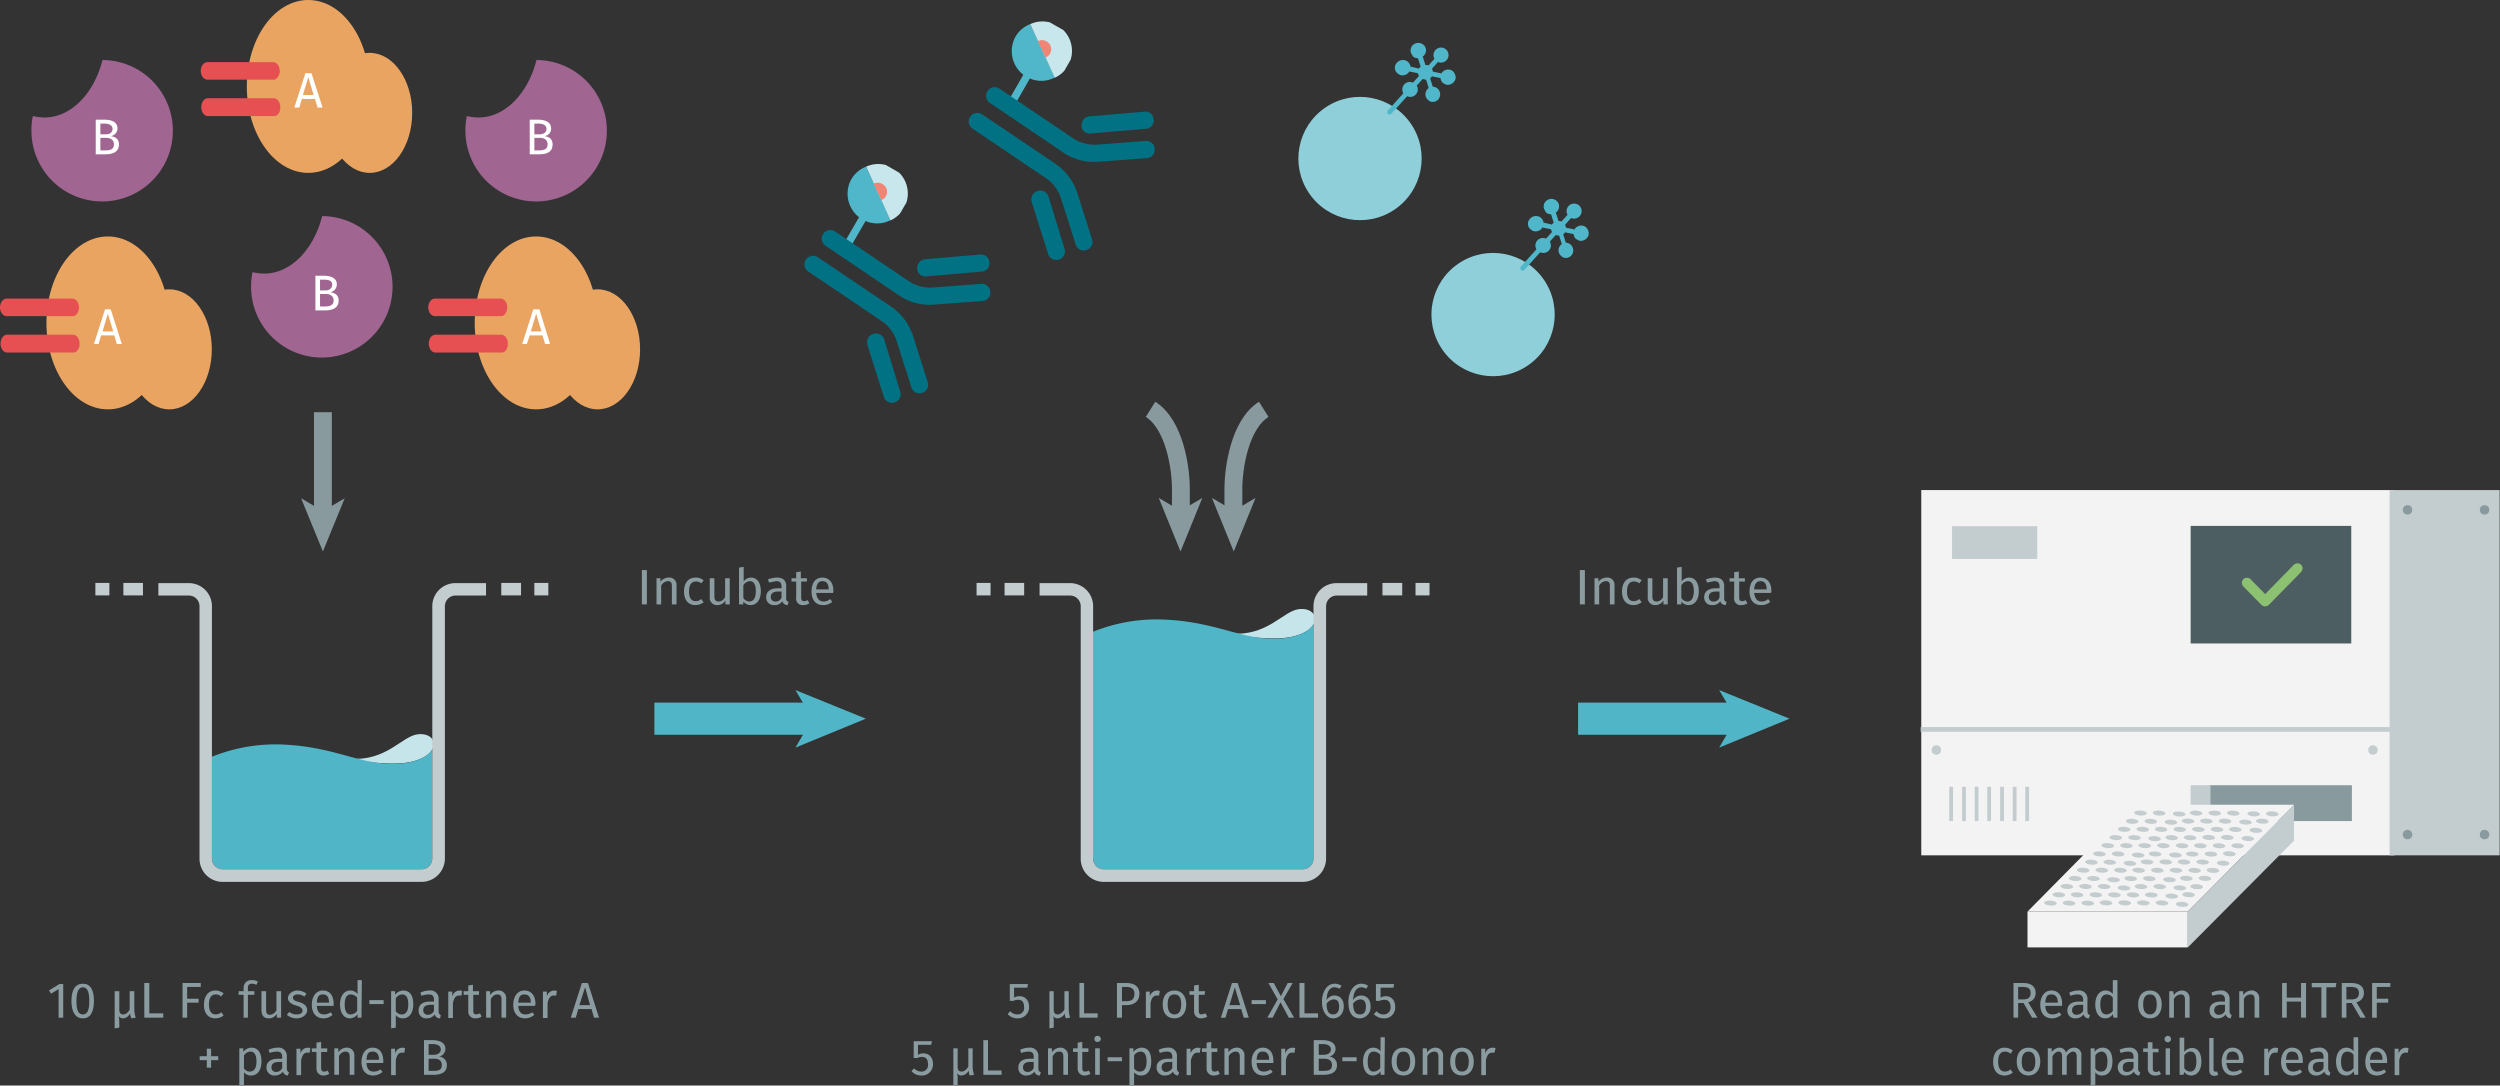 <svg xmlns="http://www.w3.org/2000/svg" xmlns:xlink="http://www.w3.org/1999/xlink" viewBox="0 0 699.9 303.9"><rect x="0" y="0" width="699.9" height="303.9" fill="#333333" stroke="none"/><defs><symbol id="well-b-4--4_2" data-name="well-b-4--4 2" viewBox="0 0 258.8 170.8"><path d="M184,15c-9,1.2-17.8,15.5-38.6,13.9,7.7,1.9,22,3.5,30.7,2.5C198.5,28.8,196.8,13.4,184,15Z" fill="#c5e5ea"/><path d="M66.6,157.5a6.1,6.1,0,0,0,6.1,6.1H186.4a6.1,6.1,0,0,0,6.1-6.1V23.6c-1.9,3.4-7,6.7-16.4,7.9-22.3,2.6-36.4-8.9-67.6-10.5a97.1,97.1,0,0,0-42,6.9V157.5Z" fill="#4fb5c7"/><path d="M186.4,170.8H72.7a13.2,13.2,0,0,1-13.2-13.2V13.3a6.1,6.1,0,0,0-6.1-6.1H36V.1H53.4A13.2,13.2,0,0,1,66.6,13.3V157.5a6.1,6.1,0,0,0,6.1,6.1H186.4a6.1,6.1,0,0,0,6.1-6.1V13.3A13.2,13.2,0,0,1,205.7.1h17.5V7.2H205.8a6.1,6.1,0,0,0-6.1,6.1V157.5A13.4,13.4,0,0,1,186.4,170.8Z" fill="#c3ccce"/><rect x="231.9" width="11.3" height="7.1" fill="#c3ccce"/><rect x="250.8" width="8" height="7.1" fill="#c3ccce"/><rect x="16" width="11.2" height="7.1" fill="#c3ccce"/><rect width="8" height="7.1" fill="#c3ccce"/></symbol><symbol id="HTRF-reader-white-background_2" data-name="HTRF-reader-white-background 2" viewBox="0 0 184.2 145.5"><rect x="0.2" width="150.5" height="116.2" fill="#f3f3f3"/><rect x="92" y="93.9" width="45.2" height="11.4" fill="#899a9e"/><rect x="85.9" y="93.9" width="6.3" height="11.4" fill="#c3ccce"/><rect x="149.2" width="35" height="116.2" fill="#c3ccce"/><rect y="75.4" width="150" height="1.5" fill="#c3ccce"/><rect x="85.9" y="11.4" width="51.1" height="37.4" fill="#4d5e62"/><rect x="10" y="11.5" width="27.1" height="10.4" fill="#c3ccce"/><rect x="9.1" y="94.4" width="1.2" height="10.9" fill="#c3ccce"/><rect x="13.2" y="94.4" width="1.2" height="10.9" fill="#c3ccce"/><rect x="17.2" y="94.4" width="1.2" height="10.9" fill="#c3ccce"/><rect x="21.2" y="94.4" width="1.2" height="10.9" fill="#c3ccce"/><rect x="25.3" y="94.4" width="1.2" height="10.9" fill="#c3ccce"/><rect x="29.3" y="94.4" width="1.2" height="10.9" fill="#c3ccce"/><rect x="33.3" y="94.4" width="1.2" height="10.9" fill="#c3ccce"/><circle cx="154.9" cy="6.3" r="1.5" fill="#899a9e"/><circle cx="179.4" cy="6.3" r="1.5" fill="#899a9e"/><circle cx="154.9" cy="109.6" r="1.5" fill="#899a9e"/><circle cx="143.9" cy="82.7" r="1.5" fill="#c3ccce"/><circle cx="5" cy="82.7" r="1.5" fill="#c3ccce"/><circle cx="179.4" cy="109.6" r="1.5" fill="#899a9e"/><polygon points="85 134.1 118.8 100.1 67.6 100.1 34 134.1 85 134.1" fill="#f3f3f3"/><rect x="34" y="134.1" width="51" height="11.4" fill="#f3f3f3"/><polygon points="85 145.5 118.8 111.5 118.8 100.1 85 134.1 85 145.5" fill="#c3ccce"/><ellipse cx="41.3" cy="131.3" rx="0.8" ry="2" transform="translate(-92.1 165.3) rotate(-86.8)" fill="#c3ccce"/><ellipse cx="47.2" cy="131.3" rx="0.8" ry="2" transform="translate(-86.5 171.2) rotate(-86.8)" fill="#c3ccce"/><ellipse cx="53.1" cy="131.3" rx="0.8" ry="2" transform="translate(-80.9 177.1) rotate(-86.8)" fill="#c3ccce"/><ellipse cx="59" cy="131.3" rx="0.8" ry="2" transform="translate(-75.4 182.9) rotate(-86.8)" fill="#c3ccce"/><ellipse cx="64.9" cy="131.3" rx="0.8" ry="2" transform="translate(-69.8 188.8) rotate(-86.8)" fill="#c3ccce"/><ellipse cx="70.8" cy="131.3" rx="0.8" ry="2" transform="translate(-64.2 194.7) rotate(-86.8)" fill="#c3ccce"/><ellipse cx="76.7" cy="131.3" rx="0.8" ry="2" transform="translate(-58.6 200.6) rotate(-86.8)" fill="#c3ccce"/><ellipse cx="82.6" cy="131.3" rx="0.8" ry="2" transform="matrix(0.06, -1, 1, 0.06, -53.07, 206.51)" fill="#c3ccce"/><ellipse cx="43.9" cy="128.7" rx="0.8" ry="2" transform="translate(-87 165.4) rotate(-86.8)" fill="#c3ccce"/><ellipse cx="49.8" cy="128.7" rx="0.8" ry="2" transform="translate(-81.5 171.3) rotate(-86.8)" fill="#c3ccce"/><ellipse cx="55.7" cy="128.7" rx="0.8" ry="2" transform="translate(-75.9 177.2) rotate(-86.8)" fill="#c3ccce"/><ellipse cx="61.6" cy="128.7" rx="0.8" ry="2" transform="translate(-70.3 183.1) rotate(-86.8)" fill="#c3ccce"/><ellipse cx="67.5" cy="128.7" rx="0.8" ry="2" transform="translate(-64.7 189) rotate(-86.8)" fill="#c3ccce"/><ellipse cx="73.4" cy="128.7" rx="0.8" ry="2" transform="translate(-59.2 194.9) rotate(-86.8)" fill="#c3ccce"/><ellipse cx="79.3" cy="128.7" rx="0.8" ry="2" transform="matrix(0.06, -1, 1, 0.06, -53.59, 200.76)" fill="#c3ccce"/><ellipse cx="85.2" cy="128.7" rx="0.8" ry="2" transform="translate(-48 206.6) rotate(-86.8)" fill="#c3ccce"/><ellipse cx="46.5" cy="126.1" rx="0.8" ry="2" transform="translate(-82 165.5) rotate(-86.8)" fill="#c3ccce"/><ellipse cx="52.4" cy="126.1" rx="0.8" ry="2" transform="translate(-76.4 171.4) rotate(-86.8)" fill="#c3ccce"/><ellipse cx="58.3" cy="126.1" rx="0.8" ry="2" transform="translate(-70.8 177.3) rotate(-86.8)" fill="#c3ccce"/><ellipse cx="64.2" cy="126.1" rx="0.8" ry="2" transform="matrix(0.06, -1, 1, 0.06, -65.26, 183.22)" fill="#c3ccce"/><ellipse cx="70.1" cy="126.1" rx="0.8" ry="2" transform="translate(-59.7 189.1) rotate(-86.8)" fill="#c3ccce"/><ellipse cx="76" cy="126.1" rx="0.8" ry="2" transform="translate(-54.1 195) rotate(-86.8)" fill="#c3ccce"/><ellipse cx="81.9" cy="126.1" rx="0.8" ry="2" transform="matrix(0.06, -1, 1, 0.06, -48.54, 200.9)" fill="#c3ccce"/><ellipse cx="87.8" cy="126.1" rx="0.8" ry="2" transform="translate(-43 206.8) rotate(-86.8)" fill="#c3ccce"/><ellipse cx="49.1" cy="123.5" rx="0.8" ry="2" transform="translate(-76.9 165.7) rotate(-86.8)" fill="#c3ccce"/><ellipse cx="55" cy="123.5" rx="0.8" ry="2" transform="translate(-71.4 171.6) rotate(-86.8)" fill="#c3ccce"/><ellipse cx="60.9" cy="123.5" rx="0.8" ry="2" transform="matrix(0.06, -1, 1, 0.06, -65.78, 177.47)" fill="#c3ccce"/><ellipse cx="66.8" cy="123.5" rx="0.8" ry="2" transform="translate(-60.2 183.4) rotate(-86.8)" fill="#c3ccce"/><ellipse cx="72.7" cy="123.5" rx="0.8" ry="2" transform="translate(-54.6 189.3) rotate(-86.8)" fill="#c3ccce"/><ellipse cx="78.6" cy="123.5" rx="0.8" ry="2" transform="matrix(0.06, -1, 1, 0.06, -49.06, 195.15)" fill="#c3ccce"/><ellipse cx="84.5" cy="123.5" rx="0.8" ry="2" transform="translate(-43.5 201) rotate(-86.8)" fill="#c3ccce"/><ellipse cx="90.4" cy="123.5" rx="0.8" ry="2" transform="translate(-37.9 206.9) rotate(-86.8)" fill="#c3ccce"/><ellipse cx="51.7" cy="120.9" rx="0.8" ry="2" transform="translate(-71.9 165.8) rotate(-86.8)" fill="#c3ccce"/><ellipse cx="57.6" cy="120.9" rx="0.8" ry="2" transform="translate(-66.3 171.7) rotate(-86.8)" fill="#c3ccce"/><ellipse cx="63.5" cy="120.9" rx="0.8" ry="2" transform="translate(-60.7 177.6) rotate(-86.8)" fill="#c3ccce"/><ellipse cx="69.4" cy="120.9" rx="0.8" ry="2" transform="translate(-55.2 183.5) rotate(-86.8)" fill="#c3ccce"/><ellipse cx="75.3" cy="120.9" rx="0.8" ry="2" transform="translate(-49.6 189.4) rotate(-86.8)" fill="#c3ccce"/><ellipse cx="81.2" cy="120.9" rx="0.8" ry="2" transform="translate(-44 195.3) rotate(-86.8)" fill="#c3ccce"/><ellipse cx="87.1" cy="120.9" rx="0.8" ry="2" transform="translate(-38.4 201.2) rotate(-86.8)" fill="#c3ccce"/><ellipse cx="93" cy="120.9" rx="0.8" ry="2" transform="translate(-32.9 207.1) rotate(-86.8)" fill="#c3ccce"/><ellipse cx="54.3" cy="118.3" rx="0.8" ry="2" transform="translate(-66.8 166) rotate(-86.8)" fill="#c3ccce"/><ellipse cx="60.2" cy="118.3" rx="0.8" ry="2" transform="translate(-61.3 171.9) rotate(-86.8)" fill="#c3ccce"/><ellipse cx="66.1" cy="118.3" rx="0.8" ry="2" transform="matrix(0.06, -1, 1, 0.06, -55.68, 177.75)" fill="#c3ccce"/><ellipse cx="72" cy="118.3" rx="0.8" ry="2" transform="translate(-50.1 183.6) rotate(-86.8)" fill="#c3ccce"/><ellipse cx="77.9" cy="118.3" rx="0.8" ry="2" transform="translate(-44.5 189.5) rotate(-86.8)" fill="#c3ccce"/><ellipse cx="83.8" cy="118.3" rx="0.8" ry="2" transform="translate(-39 195.4) rotate(-86.8)" fill="#c3ccce"/><ellipse cx="89.7" cy="118.3" rx="0.8" ry="2" transform="translate(-33.4 201.3) rotate(-86.8)" fill="#c3ccce"/><ellipse cx="95.6" cy="118.3" rx="0.8" ry="2" transform="matrix(0.06, -1, 1, 0.06, -27.81, 207.21)" fill="#c3ccce"/><ellipse cx="56.9" cy="115.7" rx="0.8" ry="2" transform="translate(-61.8 166.1) rotate(-86.8)" fill="#c3ccce"/><ellipse cx="62.8" cy="115.7" rx="0.8" ry="2" transform="translate(-56.2 172) rotate(-86.8)" fill="#c3ccce"/><ellipse cx="68.7" cy="115.7" rx="0.8" ry="2" transform="matrix(0.06, -1, 1, 0.06, -50.63, 177.89)" fill="#c3ccce"/><ellipse cx="74.6" cy="115.7" rx="0.8" ry="2" transform="translate(-45.1 183.8) rotate(-86.8)" fill="#c3ccce"/><ellipse cx="80.5" cy="115.7" rx="0.8" ry="2" transform="matrix(0.06, -1, 1, 0.06, -39.48, 189.67)" fill="#c3ccce"/><ellipse cx="86.4" cy="115.7" rx="0.8" ry="2" transform="translate(-33.9 195.6) rotate(-86.8)" fill="#c3ccce"/><ellipse cx="92.3" cy="115.7" rx="0.8" ry="2" transform="translate(-28.3 201.5) rotate(-86.8)" fill="#c3ccce"/><ellipse cx="98.2" cy="115.7" rx="0.8" ry="2" transform="translate(-22.8 207.3) rotate(-86.8)" fill="#c3ccce"/><ellipse cx="59.5" cy="113.1" rx="0.8" ry="2" transform="translate(-56.7 166.2) rotate(-86.8)" fill="#c3ccce"/><ellipse cx="65.4" cy="113.1" rx="0.8" ry="2" transform="translate(-51.1 172.1) rotate(-86.8)" fill="#c3ccce"/><ellipse cx="71.3" cy="113.1" rx="0.8" ry="2" transform="translate(-45.6 178) rotate(-86.8)" fill="#c3ccce"/><ellipse cx="77.2" cy="113.1" rx="0.8" ry="2" transform="translate(-40 183.9) rotate(-86.8)" fill="#c3ccce"/><ellipse cx="83.1" cy="113.1" rx="0.8" ry="2" transform="translate(-34.4 189.8) rotate(-86.8)" fill="#c3ccce"/><ellipse cx="89" cy="113.1" rx="0.8" ry="2" transform="translate(-28.9 195.7) rotate(-86.8)" fill="#c3ccce"/><ellipse cx="94.9" cy="113.1" rx="0.8" ry="2" transform="translate(-23.3 201.6) rotate(-86.8)" fill="#c3ccce"/><ellipse cx="100.8" cy="113.1" rx="0.8" ry="2" transform="translate(-17.7 207.5) rotate(-86.8)" fill="#c3ccce"/><ellipse cx="62.1" cy="110.5" rx="0.8" ry="2" transform="translate(-51.7 166.4) rotate(-86.8)" fill="#c3ccce"/><ellipse cx="68" cy="110.5" rx="0.8" ry="2" transform="translate(-46.1 172.3) rotate(-86.8)" fill="#c3ccce"/><ellipse cx="73.9" cy="110.5" rx="0.8" ry="2" transform="matrix(0.06, -1, 1, 0.06, -40.52, 178.17)" fill="#c3ccce"/><ellipse cx="79.8" cy="110.5" rx="0.8" ry="2" transform="translate(-34.9 184.1) rotate(-86.8)" fill="#c3ccce"/><ellipse cx="85.7" cy="110.5" rx="0.8" ry="2" transform="translate(-29.4 190) rotate(-86.8)" fill="#c3ccce"/><ellipse cx="91.6" cy="110.5" rx="0.8" ry="2" transform="translate(-23.8 195.8) rotate(-86.8)" fill="#c3ccce"/><ellipse cx="97.5" cy="110.5" rx="0.8" ry="2" transform="translate(-18.2 201.7) rotate(-86.8)" fill="#c3ccce"/><ellipse cx="103.4" cy="110.5" rx="0.8" ry="2" transform="matrix(0.06, -1, 1, 0.06, -12.65, 207.63)" fill="#c3ccce"/><ellipse cx="64.7" cy="107.9" rx="0.8" ry="2" transform="translate(-46.6 166.5) rotate(-86.8)" fill="#c3ccce"/><ellipse cx="70.6" cy="107.9" rx="0.8" ry="2" transform="translate(-41 172.4) rotate(-86.8)" fill="#c3ccce"/><ellipse cx="76.5" cy="107.9" rx="0.8" ry="2" transform="translate(-35.5 178.3) rotate(-86.8)" fill="#c3ccce"/><ellipse cx="82.4" cy="107.9" rx="0.8" ry="2" transform="translate(-29.9 184.2) rotate(-86.8)" fill="#c3ccce"/><ellipse cx="88.3" cy="107.9" rx="0.8" ry="2" transform="translate(-24.3 190.1) rotate(-86.8)" fill="#c3ccce"/><ellipse cx="94.2" cy="107.9" rx="0.8" ry="2" transform="translate(-18.7 196) rotate(-86.8)" fill="#c3ccce"/><ellipse cx="100.1" cy="107.9" rx="0.8" ry="2" transform="translate(-13.2 201.9) rotate(-86.8)" fill="#c3ccce"/><ellipse cx="106" cy="107.9" rx="0.8" ry="2" transform="matrix(0.06, -1, 1, 0.06, -7.6, 207.77)" fill="#c3ccce"/><ellipse cx="67.3" cy="105.3" rx="0.8" ry="2" transform="translate(-41.6 166.7) rotate(-86.8)" fill="#c3ccce"/><ellipse cx="73.2" cy="105.3" rx="0.8" ry="2" transform="translate(-36 172.6) rotate(-86.8)" fill="#c3ccce"/><ellipse cx="79.1" cy="105.3" rx="0.8" ry="2" transform="matrix(0.06, -1, 1, 0.06, -30.42, 178.45)" fill="#c3ccce"/><ellipse cx="85" cy="105.3" rx="0.8" ry="2" transform="translate(-24.8 184.3) rotate(-86.8)" fill="#c3ccce"/><ellipse cx="90.9" cy="105.3" rx="0.8" ry="2" transform="translate(-19.3 190.2) rotate(-86.8)" fill="#c3ccce"/><ellipse cx="96.8" cy="105.3" rx="0.8" ry="2" transform="translate(-13.7 196.1) rotate(-86.8)" fill="#c3ccce"/><ellipse cx="102.7" cy="105.3" rx="0.8" ry="2" transform="matrix(0.06, -1, 1, 0.06, -8.12, 202.02)" fill="#c3ccce"/><ellipse cx="108.6" cy="105.3" rx="0.8" ry="2" transform="translate(-2.5 207.9) rotate(-86.8)" fill="#c3ccce"/><ellipse cx="69.9" cy="102.7" rx="0.8" ry="2" transform="translate(-36.5 166.8) rotate(-86.8)" fill="#c3ccce"/><ellipse cx="75.8" cy="102.7" rx="0.8" ry="2" transform="translate(-30.9 172.7) rotate(-86.8)" fill="#c3ccce"/><ellipse cx="81.7" cy="102.7" rx="0.8" ry="2" transform="matrix(0.06, -1, 1, 0.06, -25.36, 178.59)" fill="#c3ccce"/><ellipse cx="87.6" cy="102.7" rx="0.8" ry="2" transform="translate(-19.8 184.5) rotate(-86.8)" fill="#c3ccce"/><ellipse cx="93.5" cy="102.7" rx="0.8" ry="2" transform="translate(-14.2 190.4) rotate(-86.8)" fill="#c3ccce"/><ellipse cx="99.4" cy="102.7" rx="0.8" ry="2" transform="translate(-8.6 196.3) rotate(-86.8)" fill="#c3ccce"/><ellipse cx="105.3" cy="102.7" rx="0.8" ry="2" transform="matrix(0.06, -1, 1, 0.06, -3.07, 202.16)" fill="#c3ccce"/><ellipse cx="111.2" cy="102.7" rx="0.8" ry="2" transform="matrix(0.06, -1, 1, 0.06, 2.5, 208.05)" fill="#c3ccce"/><path d="M119.9,23.3a2.1,2.1,0,0,0-1.1.4l-9.2,9.4-4.7-4.8a1.7,1.7,0,0,0-1.1-.4,1.6,1.6,0,0,0-1.6,1.6,2.1,2.1,0,0,0,.4,1.1l5.9,6a1.7,1.7,0,0,0,1.1.4,2.1,2.1,0,0,0,1.1-.4L121,26.1a2.2,2.2,0,0,0,.5-1.1A1.6,1.6,0,0,0,119.9,23.3Z" fill="#8cc172"/></symbol><symbol id="well-b-2--4_2" data-name="well-b-2--4 2" viewBox="0 0 258.8 170.8"><path d="M184,86.5c-9,1.2-17.8,15.5-38.6,13.9,7.7,1.9,22,3.5,30.7,2.5C198.5,100.3,196.8,84.9,184,86.5Z" fill="#c5e5ea"/><path d="M66.6,157.5a6.1,6.1,0,0,0,6.1,6.1H186.4a6.1,6.1,0,0,0,6.1-6.1V95.1c-1.9,3.4-7,6.7-16.4,7.9-22.2,2.6-36.4-8.9-67.5-10.6a97.1,97.1,0,0,0-42,6.9Z" fill="#4fb5c7"/><path d="M186.4,170.8H72.7a13.2,13.2,0,0,1-13.2-13.2V13.3a6.1,6.1,0,0,0-6.1-6.1H36V.1H53.4A13.2,13.2,0,0,1,66.6,13.3V157.5a6.1,6.1,0,0,0,6.1,6.1H186.4a6.1,6.1,0,0,0,6.1-6.1V13.3A13.2,13.2,0,0,1,205.7.1h17.5V7.2H205.8a6.1,6.1,0,0,0-6.1,6.1V157.5A13.4,13.4,0,0,1,186.4,170.8Z" fill="#c3ccce"/><rect x="231.9" width="11.3" height="7.1" fill="#c3ccce"/><rect x="250.8" width="8" height="7.1" fill="#c3ccce"/><rect x="16" width="11.2" height="7.1" fill="#c3ccce"/><rect width="8" height="7.1" fill="#c3ccce"/></symbol><symbol id="protein-blue" data-name="protein-blue" viewBox="0 0 17 17"><circle cx="8.5" cy="8.5" r="8.5" fill="#8fcfd9"/></symbol><symbol id="fluorophore-donor-cryptate2" data-name="fluorophore-donor-cryptate2" viewBox="0 0 17.3 25.5"><path d="M1.9,3.3,7.7,7.4l2,1.4,6.2,4.4a8.5,8.5,0,0,1-6.2,3.9v7.3a1.1,1.1,0,0,1-2.2,0V17.1A8.7,8.7,0,0,1,0,8.6,8.5,8.5,0,0,1,1.9,3.3Z" fill="#4fb7c9"/><path d="M1.9,3.3a8.6,8.6,0,0,1,14,10Z" fill="#c7e7ec"/><path d="M6.3,6.5A2.6,2.6,0,0,1,8.6,5.3a2.6,2.6,0,0,1,2.6,2.6,2.3,2.3,0,0,1-.6,1.6" fill="#f08576"/></symbol><symbol id="antibody-blue_2" data-name="antibody-blue 2" viewBox="0 0 51.1 50.2"><path d="M21.1,50.2a2.5,2.5,0,0,1-2.5-2.5V21.5a11.7,11.7,0,0,0-2.1-6L7.5,4.1A2.4,2.4,0,0,1,7.9.6a2.4,2.4,0,0,1,3.5.4l9,11.4a15.7,15.7,0,0,1,3.2,9.1V47.7A2.5,2.5,0,0,1,21.1,50.2Z" fill="#007284"/><path d="M12.6,22.5a2.3,2.3,0,0,1-1.9-.9L.6,9.1A2.4,2.4,0,0,1,1,5.6,2.4,2.4,0,0,1,4.5,6L14.6,18.5a2.4,2.4,0,0,1-.4,3.5A3.3,3.3,0,0,1,12.6,22.5Z" fill="#007284"/><path d="M30.1,50.2a2.5,2.5,0,0,1-2.5-2.5V21.5a16.7,16.7,0,0,1,3.2-9.1L39.8,1A2.4,2.4,0,0,1,43.3.6a2.4,2.4,0,0,1,.4,3.5l-9,11.4a11.4,11.4,0,0,0-2.1,6V47.7A2.5,2.5,0,0,1,30.1,50.2Z" fill="#007284"/><path d="M38.6,22.5a2.5,2.5,0,0,1-1.6-.6,2.5,2.5,0,0,1-.4-3.5L46.7,5.9A2.5,2.5,0,0,1,50.6,9l-10,12.6A2.7,2.7,0,0,1,38.6,22.5Z" fill="#007284"/></symbol><symbol id="protein-double_2" data-name="protein-double 2" viewBox="0 0 46.3 48.4"><ellipse cx="17.2" cy="24.2" rx="17.2" ry="24.2" fill="#e9a461"/><ellipse cx="34.4" cy="31.6" rx="11.9" ry="16.8" fill="#e9a461"/></symbol><symbol id="antibody" data-name="antibody" viewBox="0 0 30.1 15.2"><path d="M28.1,15.1H2.7a2.5,2.5,0,0,1,0-5H27.6a2.5,2.5,0,0,1,2.5,2.5A2.4,2.4,0,0,1,28.1,15.1Z" fill="#e75052"/><path d="M27.9,4.9H2.5A2.5,2.5,0,0,1,0,2.5,2.5,2.5,0,0,1,2.5,0H27.4a2.5,2.5,0,0,1,2.5,2.5A2.6,2.6,0,0,1,27.9,4.9Z" fill="#e75052"/></symbol><symbol id="compound-purple" data-name="compound-purple" viewBox="0 0 39.6 39.6"><path d="M19.9,0C17.5,9.4,11.1,16.1,3.6,16.1a16.5,16.5,0,0,1-3.2-.4A18.4,18.4,0,0,0,0,19.8,19.8,19.8,0,1,0,19.9,0Z" fill="#a06590"/></symbol><symbol id="fluorophore-acceptor-XL665" data-name="fluorophore-acceptor-XL665" viewBox="0 0 16.2 25.5"><path d="M15.1,10.5a2.2,2.2,0,0,0-2.6.2L10.3,9.5V8.7l2.2-1.3A2,2,0,0,0,14,8l1.1-.4a2.2,2.2,0,0,0,.8-3,2.2,2.2,0,0,0-1.4-1.1,2.1,2.1,0,0,0-1.7.2,2.1,2.1,0,0,0-1,1.4,1.7,1.7,0,0,0,0,1L9.6,7.4l-.8-.5V4.3a2.2,2.2,0,0,0,1.5-2.1,2.2,2.2,0,0,0-4.4,0A2.2,2.2,0,0,0,7.4,4.3V6.9l-.8.5L4.4,6.1a1.7,1.7,0,0,0,0-1,2.4,2.4,0,0,0-1-1.4,2,2,0,0,0-1.7-.2,2.4,2.4,0,0,0-1.4,1,2.4,2.4,0,0,0,.8,3.1l1.1.3a2.2,2.2,0,0,0,1.5-.6L5.9,8.6v.8L3.7,10.7a2.2,2.2,0,0,0-2.6-.2,2.2,2.2,0,0,0-.8,3,2.1,2.1,0,0,0,1.4,1h.5a2,2,0,0,0,1.1-.3,2.1,2.1,0,0,0,1-1.4,1.7,1.7,0,0,0,0-1l2.2-1.3.9.5v2.6a2.2,2.2,0,0,0,0,4.2v6.9a.7.7,0,1,0,1.4,0V17.9a2.2,2.2,0,0,0,0-4.2V11.1l.8-.4L11.8,12a1.7,1.7,0,0,0,0,1,2.4,2.4,0,0,0,1,1.4,2,2,0,0,0,1.1.3h.6a2.4,2.4,0,0,0,1.4-1A2.4,2.4,0,0,0,15.1,10.5Z" fill="#4fb7c9"/></symbol></defs><title>ppi-how-it-works-assay-protocol-htrf-protein-a-xl665-61PRAXLA-61PRAXLB</title><g style="isolation:isolate"><g style="isolation:isolate"><path d="M283.9,276.5v2.8a2.8,2.8,0,0,1,1.5-.4c1.6,0,2.7,1.1,2.7,3a3.1,3.1,0,0,1-3.3,3.2,3.6,3.6,0,0,1-2.7-1.2l.7-.8a2.7,2.7,0,0,0,2,.9,1.8,1.8,0,0,0,1.9-2.1c0-1.5-.7-2-1.7-2a2.8,2.8,0,0,0-1.3.3h-1v-4.7h5.1l-.2,1Z" transform="translate(0 0)" fill="#8b9ca0"/><path d="M299.6,284.9l-1.2.2a3.9,3.9,0,0,1-.3-1.4h0a2.5,2.5,0,0,1-2,1.4,1.5,1.5,0,0,1-1.3-.7,4.7,4.7,0,0,1,.2,1.8v1.5l-1.2.2V277.5H295v5.2c0,1,.5,1.3,1.1,1.3s1.3-.4,1.9-1.4v-5.1h1.2v4.9A7.6,7.6,0,0,0,299.6,284.9Z" transform="translate(0 0)" fill="#8b9ca0"/><path d="M307.3,283.7v1.2h-5.1v-9.7h1.3v8.5Z" transform="translate(0 0)" fill="#8b9ca0"/><path d="M319,278.2c0,2.2-1.6,3.2-3.7,3.2h-1.2v3.5h-1.4v-9.7h2.6C317.6,275.2,319,276.2,319,278.2Zm-1.4,0c0-1.4-.9-1.9-2.3-1.9h-1.2v4h1.1C316.7,280.3,317.6,279.9,317.6,278.2Z" transform="translate(0 0)" fill="#8b9ca0"/><path d="M324.7,277.4l-.2,1.3h-.6c-1,0-1.5.7-1.8,2.1v4.2h-1.3v-7.4h1.1V279a2.2,2.2,0,0,1,2-1.7Z" transform="translate(0 0)" fill="#8b9ca0"/><path d="M332.1,281.2c0,2.3-1.2,3.9-3.3,3.9s-3.3-1.5-3.3-3.9,1.2-3.9,3.3-3.9S332.1,278.9,332.1,281.2Zm-5.2,0c0,1.9.7,2.8,1.9,2.8s1.9-.9,1.9-2.8-.6-2.8-1.9-2.8S326.9,279.3,326.9,281.2Z" transform="translate(0 0)" fill="#8b9ca0"/><path d="M336.3,285.1a1.9,1.9,0,0,1-2-2.1v-4.5H333v-1h1.3v-1.6l1.3-.2v1.8h1.8l-.2,1h-1.6v4.4c0,.8.2,1.1.9,1.1l1-.3.5.9A3.4,3.4,0,0,1,336.3,285.1Z" transform="translate(0 0)" fill="#8b9ca0"/><path d="M343.8,282.5l-.7,2.4h-1.3l3.1-9.7h1.6l3.1,9.7h-1.4l-.7-2.4Zm1.9-6.1-1.5,5h3Z" transform="translate(0 0)" fill="#8b9ca0"/><path d="M354.4,280v1.1h-4V280Z" transform="translate(0 0)" fill="#8b9ca0"/><path d="M360.8,284.9l-2.3-4.3-2.2,4.3h-1.5l2.9-5.1-2.6-4.6h1.5l2,3.7,1.9-3.7h1.4l-2.6,4.5,3,5.2Z" transform="translate(0 0)" fill="#8b9ca0"/><path d="M369,283.7v1.2h-5.2v-9.7h1.4v8.5Z" transform="translate(0 0)" fill="#8b9ca0"/><path d="M376.2,281.7c0,2.1-1.3,3.4-3,3.4s-3.1-1.9-3.1-4.6,1.3-5.1,3.5-5.1a3.4,3.4,0,0,1,2,.6l-.6.8a3.3,3.3,0,0,0-1.4-.4c-1.4,0-2.2,1.4-2.2,3.6a2.5,2.5,0,0,1,2.2-1.3C375,278.7,376.2,279.7,376.2,281.7Zm-1.3.1c0-1.5-.6-2-1.5-2a2.5,2.5,0,0,0-2,1.2c0,2.1.6,3,1.8,3S374.9,283.1,374.9,281.8Z" transform="translate(0 0)" fill="#8b9ca0"/><path d="M383.7,281.7a3.1,3.1,0,0,1-3,3.4c-2.3,0-3.2-1.9-3.2-4.6s1.4-5.1,3.6-5.1a3.1,3.1,0,0,1,1.9.6l-.5.8a3.3,3.3,0,0,0-1.4-.4c-1.4,0-2.2,1.4-2.3,3.6a2.7,2.7,0,0,1,2.3-1.3C382.5,278.7,383.7,279.7,383.7,281.7Zm-1.3.1c0-1.5-.7-2-1.5-2a2.6,2.6,0,0,0-2.1,1.2c.1,2.1.6,3,1.9,3S382.4,283.1,382.4,281.8Z" transform="translate(0 0)" fill="#8b9ca0"/><path d="M386.5,276.5v2.8a2.6,2.6,0,0,1,1.5-.4c1.5,0,2.6,1.1,2.6,3a3,3,0,0,1-3.2,3.2,3.8,3.8,0,0,1-2.8-1.2l.8-.8a2.4,2.4,0,0,0,2,.9,1.9,1.9,0,0,0,1.9-2.1c0-1.5-.8-2-1.7-2a3.5,3.5,0,0,0-1.4.3h-1v-4.7h5.1l-.2,1Z" transform="translate(0 0)" fill="#8b9ca0"/></g><g style="isolation:isolate"><path d="M257,292.5v2.8a2.8,2.8,0,0,1,1.5-.4c1.6,0,2.7,1.1,2.7,3a3.1,3.1,0,0,1-3.3,3.2,3.6,3.6,0,0,1-2.7-1.2l.7-.8a2.7,2.7,0,0,0,2,.9,1.8,1.8,0,0,0,1.9-2.1c0-1.5-.7-2-1.7-2a2.8,2.8,0,0,0-1.3.3h-1v-4.7h5.1l-.2,1Z" transform="translate(0 0)" fill="#8b9ca0"/><path d="M272.7,300.9l-1.2.2a3.9,3.9,0,0,1-.3-1.4h0a2.5,2.5,0,0,1-2,1.4,1.5,1.5,0,0,1-1.3-.7,4.7,4.7,0,0,1,.2,1.8v1.5l-1.2.2V293.5h1.2v5.2c0,1,.5,1.3,1.1,1.3s1.3-.4,1.9-1.4v-5.1h1.2v4.9A7.6,7.6,0,0,0,272.7,300.9Z" transform="translate(0 0)" fill="#8b9ca0"/><path d="M280.4,299.7v1.2h-5.1v-9.7h1.3v8.5Z" transform="translate(0 0)" fill="#8b9ca0"/><path d="M291.4,300.2l-.3.9a1.5,1.5,0,0,1-1.5-1.1,2.7,2.7,0,0,1-2.2,1.1,2.1,2.1,0,0,1-2.3-2.3c0-1.5,1.2-2.4,3.2-2.4h1.1v-.5c0-1.1-.5-1.5-1.5-1.5a5.8,5.8,0,0,0-2,.4l-.3-.9a6.1,6.1,0,0,1,2.5-.6,2.3,2.3,0,0,1,2.6,2.5v3.4A1,1,0,0,0,291.4,300.2Zm-2-1.2v-1.7h-.9q-2.1,0-2.1,1.5a1.2,1.2,0,0,0,1.3,1.3A1.8,1.8,0,0,0,289.4,299Z" transform="translate(0 0)" fill="#8b9ca0"/><path d="M299,295.6v5.3h-1.3v-5.1c0-1.1-.4-1.4-1.2-1.4s-1.3.5-1.8,1.3v5.2h-1.3v-7.4h1.1v1.1a2.9,2.9,0,0,1,2.3-1.3A2.1,2.1,0,0,1,299,295.6Z" transform="translate(0 0)" fill="#8b9ca0"/><path d="M303.7,301.1a1.9,1.9,0,0,1-2-2.1v-4.5h-1.3v-1h1.3v-1.6l1.3-.2v1.8h1.7v1H303v4.4c0,.8.2,1.1.8,1.1a1.7,1.7,0,0,0,1-.3l.5.9A3,3,0,0,1,303.7,301.1Z" transform="translate(0 0)" fill="#8b9ca0"/><path d="M308.2,290.9a.9.9,0,0,1-.9.8.8.8,0,0,1-.9-.8.8.8,0,0,1,.9-.9A.9.9,0,0,1,308.2,290.9Zm-1.6,10v-7.4h1.3v7.4Z" transform="translate(0 0)" fill="#8b9ca0"/><path d="M314.1,296v1.1h-4V296Z" transform="translate(0 0)" fill="#8b9ca0"/><path d="M322.3,297.2c0,2.2-.9,3.9-2.9,3.9a2.5,2.5,0,0,1-1.9-.9v3.5l-1.3.2V293.5h1.1v1a3.1,3.1,0,0,1,2.2-1.2C321.6,293.3,322.3,294.9,322.3,297.2Zm-1.3,0c0-1.9-.6-2.8-1.7-2.8a2.2,2.2,0,0,0-1.8,1.1v3.6a1.9,1.9,0,0,0,1.6.9C320.3,300,321,299.1,321,297.2Z" transform="translate(0 0)" fill="#8b9ca0"/><path d="M330.1,300.2l-.3.9a1.5,1.5,0,0,1-1.4-1.1,2.7,2.7,0,0,1-2.2,1.1,2.2,2.2,0,0,1-2.4-2.3c0-1.5,1.2-2.4,3.3-2.4h1.1v-.5c0-1.1-.5-1.5-1.5-1.5a5.4,5.4,0,0,0-2,.4l-.3-.9a6.1,6.1,0,0,1,2.5-.6,2.3,2.3,0,0,1,2.6,2.5v3.4A1.1,1.1,0,0,0,330.1,300.2Zm-1.9-1.2v-1.7h-.9q-2.1,0-2.1,1.5a1.2,1.2,0,0,0,1.3,1.3A2,2,0,0,0,328.2,299Z" transform="translate(0 0)" fill="#8b9ca0"/><path d="M336.1,293.4l-.2,1.3h-.7c-.9,0-1.4.7-1.8,2.1v4.2h-1.2v-7.4h1.1V295a2.2,2.2,0,0,1,2-1.7Z" transform="translate(0 0)" fill="#8b9ca0"/><path d="M339.8,301.1a1.9,1.9,0,0,1-2-2.1v-4.5h-1.3v-1h1.3v-1.6l1.3-.2v1.8h1.7v1h-1.6v4.4c0,.8.2,1.1.9,1.1a1.6,1.6,0,0,0,.9-.3l.5.9A3,3,0,0,1,339.8,301.1Z" transform="translate(0 0)" fill="#8b9ca0"/><path d="M348.4,295.6v5.3h-1.3v-5.1c0-1.1-.5-1.4-1.2-1.4a2.3,2.3,0,0,0-1.9,1.3v5.2h-1.2v-7.4h1.1v1.1a2.9,2.9,0,0,1,2.2-1.3A2.1,2.1,0,0,1,348.4,295.6Z" transform="translate(0 0)" fill="#8b9ca0"/><path d="M356.5,297.6h-4.7c.1,1.8.9,2.4,2,2.4a3.3,3.3,0,0,0,1.9-.6l.6.7a4.2,4.2,0,0,1-2.6,1c-2.1,0-3.3-1.5-3.3-3.8s1.2-4,3.1-4,3,1.4,3,3.7Zm-1.2-1c0-1.4-.6-2.2-1.8-2.2s-1.6.7-1.7,2.3h3.5Z" transform="translate(0 0)" fill="#8b9ca0"/><path d="M362.6,293.4l-.2,1.3h-.7c-.9,0-1.4.7-1.7,2.1v4.2h-1.3v-7.4h1.1V295a2.2,2.2,0,0,1,2-1.7Z" transform="translate(0 0)" fill="#8b9ca0"/><path d="M374.3,298.2c0,2-1.6,2.7-3.8,2.7h-2.7v-9.7h2.3c2.4,0,3.8.8,3.8,2.5a2.2,2.2,0,0,1-1.8,2.1A2.3,2.3,0,0,1,374.3,298.2Zm-5.1-2.9h1.4c1.1,0,2-.5,2-1.5s-.9-1.5-2.3-1.5h-1.1Zm3.7,2.9c0-1.4-1-1.8-2.1-1.8h-1.6v3.4h1.3C371.9,299.8,372.9,299.6,372.9,298.2Z" transform="translate(0 0)" fill="#8b9ca0"/><path d="M379.8,296v1.1h-4V296Z" transform="translate(0 0)" fill="#8b9ca0"/><path d="M387.6,300.9h-1.1v-1a2.6,2.6,0,0,1-2.1,1.2c-1.8,0-2.8-1.6-2.8-3.9s1.1-3.9,2.9-3.9a2.6,2.6,0,0,1,2,1v-3.9h1.2Zm-1.2-1.9v-3.7a2.4,2.4,0,0,0-1.8-.9c-1.1,0-1.7.9-1.7,2.8s.6,2.8,1.6,2.8A2.3,2.3,0,0,0,386.4,299Z" transform="translate(0 0)" fill="#8b9ca0"/><path d="M396.2,297.2c0,2.3-1.2,3.9-3.3,3.9s-3.3-1.5-3.3-3.9,1.2-3.9,3.3-3.9S396.2,294.9,396.2,297.2Zm-5.2,0c0,1.9.7,2.8,1.9,2.8s1.9-.9,1.9-2.8-.6-2.8-1.9-2.8S391,295.3,391,297.2Z" transform="translate(0 0)" fill="#8b9ca0"/><path d="M404,295.6v5.3h-1.3v-5.1c0-1.1-.5-1.4-1.2-1.4a2.3,2.3,0,0,0-1.9,1.3v5.2h-1.3v-7.4h1.1l.2,1.1a2.7,2.7,0,0,1,2.2-1.3A2.1,2.1,0,0,1,404,295.6Z" transform="translate(0 0)" fill="#8b9ca0"/><path d="M412.6,297.2c0,2.3-1.2,3.9-3.3,3.9s-3.3-1.5-3.3-3.9,1.2-3.9,3.3-3.9S412.6,294.9,412.6,297.2Zm-5.2,0c0,1.9.7,2.8,1.9,2.8s1.9-.9,1.9-2.8-.7-2.8-1.9-2.8S407.4,295.3,407.4,297.2Z" transform="translate(0 0)" fill="#8b9ca0"/><path d="M418.7,293.4l-.3,1.3h-.6c-1,0-1.5.7-1.8,2.1v4.2h-1.3v-7.4h1.1V295a2.2,2.2,0,0,1,2-1.7Z" transform="translate(0 0)" fill="#8b9ca0"/></g></g><use width="258.8" height="170.8" transform="translate(273.4 163.2) scale(0.49)" xlink:href="#well-b-4--4_2"/><g style="isolation:isolate"><g style="isolation:isolate"><path d="M565,280.8v4.1h-1.3v-9.7h2.6c2.4,0,3.6,1,3.6,2.8a2.6,2.6,0,0,1-2.1,2.6l2.6,4.3h-1.5l-2.4-4.1Zm3.5-2.8c0-1.2-.7-1.7-2.3-1.7H565v3.5h1.4C567.7,279.8,568.5,279.3,568.5,278Z" transform="translate(0 0)" fill="#8b9ca0"/><path d="M577.3,281.6h-4.7c.1,1.8.9,2.4,2,2.4a3.3,3.3,0,0,0,1.9-.6l.6.7a4.2,4.2,0,0,1-2.6,1c-2.1,0-3.3-1.5-3.3-3.8s1.2-4,3.1-4,3,1.4,3,3.7Zm-1.2-1c0-1.4-.6-2.2-1.8-2.2s-1.6.7-1.7,2.3h3.5Z" transform="translate(0 0)" fill="#8b9ca0"/><path d="M585.1,284.2l-.3.9a1.5,1.5,0,0,1-1.5-1.1,2.7,2.7,0,0,1-2.2,1.1,2.1,2.1,0,0,1-2.3-2.3c0-1.5,1.2-2.4,3.2-2.4h1.2v-.5c0-1.1-.6-1.5-1.6-1.5a5.8,5.8,0,0,0-2,.4l-.3-.9a6.1,6.1,0,0,1,2.5-.6,2.3,2.3,0,0,1,2.6,2.5v3.4A1,1,0,0,0,585.1,284.2Zm-1.9-1.2v-1.7h-1q-2.1,0-2.1,1.5a1.2,1.2,0,0,0,1.3,1.3A2.1,2.1,0,0,0,583.2,283Z" transform="translate(0 0)" fill="#8b9ca0"/><path d="M592.8,284.9h-1.1l-.2-1a2.4,2.4,0,0,1-2.1,1.2c-1.8,0-2.8-1.6-2.8-3.9s1.1-3.9,2.9-3.9a2.5,2.5,0,0,1,2,1v-3.9h1.3Zm-1.3-1.9v-3.7a2.1,2.1,0,0,0-1.7-.9c-1.1,0-1.8.9-1.8,2.8s.6,2.8,1.7,2.8A2.2,2.2,0,0,0,591.5,283Z" transform="translate(0 0)" fill="#8b9ca0"/><path d="M605.2,281.2c0,2.3-1.2,3.9-3.3,3.9s-3.3-1.5-3.3-3.9,1.2-3.9,3.3-3.9S605.2,278.9,605.2,281.2Zm-5.2,0c0,1.9.7,2.8,1.9,2.8s1.9-.9,1.9-2.8-.6-2.8-1.9-2.8S600,279.3,600,281.2Z" transform="translate(0 0)" fill="#8b9ca0"/><path d="M613,279.6v5.3h-1.3v-5.1c0-1.1-.5-1.4-1.2-1.4a2.3,2.3,0,0,0-1.9,1.3v5.2h-1.3v-7.4h1.1l.2,1.1a2.7,2.7,0,0,1,2.2-1.3A2.1,2.1,0,0,1,613,279.6Z" transform="translate(0 0)" fill="#8b9ca0"/><path d="M624.8,284.2l-.3.9a1.5,1.5,0,0,1-1.4-1.1,2.7,2.7,0,0,1-2.2,1.1,2.1,2.1,0,0,1-2.3-2.3c0-1.5,1.1-2.4,3.2-2.4h1.1v-.5c0-1.1-.5-1.5-1.5-1.5a5.8,5.8,0,0,0-2,.4l-.3-.9a6.1,6.1,0,0,1,2.5-.6,2.3,2.3,0,0,1,2.6,2.5v3.4A1.1,1.1,0,0,0,624.8,284.2Zm-1.9-1.2v-1.7H622q-2.1,0-2.1,1.5a1.2,1.2,0,0,0,1.3,1.3A1.8,1.8,0,0,0,622.9,283Z" transform="translate(0 0)" fill="#8b9ca0"/><path d="M632.5,279.6v5.3h-1.3v-5.1c0-1.1-.4-1.4-1.2-1.4a2,2,0,0,0-1.8,1.3v5.2h-1.3v-7.4H628v1.1a2.9,2.9,0,0,1,2.2-1.3A2.1,2.1,0,0,1,632.5,279.6Z" transform="translate(0 0)" fill="#8b9ca0"/><path d="M640.2,280.4v4.5h-1.3v-9.7h1.3v4.1h4v-4.1h1.4v9.7h-1.4v-4.5Z" transform="translate(0 0)" fill="#8b9ca0"/><path d="M651.3,276.4v8.5h-1.4v-8.5h-2.7v-1.2h6.9l-.2,1.2Z" transform="translate(0 0)" fill="#8b9ca0"/><path d="M656.9,280.8v4.1h-1.3v-9.7h2.5c2.5,0,3.7,1,3.7,2.8a2.6,2.6,0,0,1-2.1,2.6l2.6,4.3h-1.5l-2.4-4.1Zm3.5-2.8c0-1.2-.7-1.7-2.3-1.7h-1.2v3.5h1.4C659.6,279.8,660.4,279.3,660.4,278Z" transform="translate(0 0)" fill="#8b9ca0"/><path d="M665.4,276.3v3.3h3.2v1.1h-3.2v4.2h-1.3v-9.7h5.1v1.1Z" transform="translate(0 0)" fill="#8b9ca0"/></g><g style="isolation:isolate"><path d="M563.5,294.1l-.6.9a2.5,2.5,0,0,0-1.6-.6c-1.2,0-1.9.9-1.9,2.8s.7,2.8,1.9,2.8a2.7,2.7,0,0,0,1.6-.6l.6.9a3.8,3.8,0,0,1-2.3.8c-2,0-3.2-1.4-3.2-3.8s1.2-4,3.2-4A3.8,3.8,0,0,1,563.5,294.1Z" transform="translate(0 0)" fill="#8b9ca0"/><path d="M571.2,297.2c0,2.3-1.3,3.9-3.3,3.9s-3.3-1.5-3.3-3.9,1.2-3.9,3.3-3.9S571.2,294.9,571.2,297.2Zm-5.2,0c0,1.9.6,2.8,1.9,2.8s1.9-.9,1.9-2.8-.7-2.8-1.9-2.8S566,295.3,566,297.2Z" transform="translate(0 0)" fill="#8b9ca0"/><path d="M582.7,295.6v5.3h-1.3v-5.1c0-1.1-.5-1.4-1-1.4s-1.3.5-1.8,1.3v5.2h-1.3v-5.1c0-1.1-.4-1.4-1-1.4s-1.2.5-1.7,1.3v5.2h-1.3v-7.4h1.1v1.1a2.7,2.7,0,0,1,2.1-1.3,1.9,1.9,0,0,1,1.9,1.4,2.6,2.6,0,0,1,2.2-1.4A2,2,0,0,1,582.7,295.6Z" transform="translate(0 0)" fill="#8b9ca0"/><path d="M591.4,297.2c0,2.2-1,3.9-2.9,3.9a2.2,2.2,0,0,1-1.9-.9v3.5l-1.3.2V293.5h1.1v1a2.7,2.7,0,0,1,2.2-1.2C590.6,293.3,591.4,294.9,591.4,297.2Zm-1.4,0c0-1.9-.6-2.8-1.7-2.8a2.2,2.2,0,0,0-1.7,1.1v3.6a1.7,1.7,0,0,0,1.6.9C589.4,300,590,299.1,590,297.2Z" transform="translate(0 0)" fill="#8b9ca0"/><path d="M599.2,300.2l-.3.9a1.6,1.6,0,0,1-1.5-1.1,2.7,2.7,0,0,1-2.2,1.1,2.2,2.2,0,0,1-2.3-2.3c0-1.5,1.2-2.4,3.2-2.4h1.2v-.5c0-1.1-.5-1.5-1.6-1.5a5.8,5.8,0,0,0-2,.4l-.3-.9a6.2,6.2,0,0,1,2.6-.6,2.3,2.3,0,0,1,2.6,2.5v3.4A.9.9,0,0,0,599.2,300.2Zm-1.9-1.2v-1.7h-1c-1.4,0-2,.5-2,1.5s.4,1.3,1.2,1.3A2,2,0,0,0,597.3,299Z" transform="translate(0 0)" fill="#8b9ca0"/><path d="M603.3,301.1a1.9,1.9,0,0,1-2-2.1v-4.5H600v-1h1.3v-1.7h1.3v1.8h1.7v1h-1.6v4.4c0,.8.2,1.1.9,1.1a1.6,1.6,0,0,0,.9-.3l.5.9A3,3,0,0,1,603.3,301.1Z" transform="translate(0 0)" fill="#8b9ca0"/><path d="M607.8,290.9a.9.9,0,0,1-1.8,0,.9.9,0,0,1,1.8,0Zm-1.5,10v-7.4h1.2v7.4Z" transform="translate(0 0)" fill="#8b9ca0"/><path d="M616.3,297.2c0,2.3-1.1,3.9-2.9,3.9a2.4,2.4,0,0,1-1.9-1l-.2.8h-1.1V290.5h1.3v4a2.7,2.7,0,0,1,2.1-1.1C615.2,293.3,616.3,294.7,616.3,297.2Zm-1.4,0c0-2.1-.6-2.8-1.7-2.8a2,2,0,0,0-1.7,1.1V299a2,2,0,0,0,1.6,1C614.2,300,614.9,299.2,614.9,297.2Z" transform="translate(0 0)" fill="#8b9ca0"/><path d="M620.2,300h.5l.3.9a2,2,0,0,1-1.1.3c-.9,0-1.4-.6-1.4-1.7v-8.9h1.2v9C619.7,299.8,619.9,300,620.2,300Z" transform="translate(0 0)" fill="#8b9ca0"/><path d="M628,297.6h-4.7c.2,1.8.9,2.4,2,2.4a3.3,3.3,0,0,0,1.9-.6l.6.7a4,4,0,0,1-2.6,1c-2,0-3.2-1.5-3.2-3.8s1.1-4,3-4,3.1,1.4,3.1,3.7C628.1,297.2,628,297.5,628,297.6Zm-1.2-1c0-1.4-.6-2.2-1.8-2.2s-1.6.7-1.7,2.3h3.5Z" transform="translate(0 0)" fill="#8b9ca0"/><path d="M637.8,293.4l-.2,1.3h-.7c-.9,0-1.4.7-1.7,2.1v4.2h-1.3v-7.4H635V295a2.2,2.2,0,0,1,2-1.7Z" transform="translate(0 0)" fill="#8b9ca0"/><path d="M644.7,297.6H640c.1,1.8.9,2.4,2,2.4a3.3,3.3,0,0,0,1.9-.6l.6.7a4.2,4.2,0,0,1-2.6,1c-2.1,0-3.3-1.5-3.3-3.8s1.2-4,3.1-4,3,1.4,3,3.7Zm-1.2-1c0-1.4-.6-2.2-1.8-2.2s-1.6.7-1.7,2.3h3.5Z" transform="translate(0 0)" fill="#8b9ca0"/><path d="M652.4,300.2l-.2.9a1.5,1.5,0,0,1-1.5-1.1,2.7,2.7,0,0,1-2.2,1.1,2.1,2.1,0,0,1-2.3-2.3c0-1.5,1.1-2.4,3.2-2.4h1.1v-.5c0-1.1-.5-1.5-1.5-1.5a5.8,5.8,0,0,0-2,.4l-.3-.9a6.1,6.1,0,0,1,2.5-.6,2.3,2.3,0,0,1,2.6,2.5v3.4A1.1,1.1,0,0,0,652.4,300.2Zm-1.9-1.2v-1.7h-.9q-2.1,0-2.1,1.5a1.2,1.2,0,0,0,1.3,1.3A1.8,1.8,0,0,0,650.5,299Z" transform="translate(0 0)" fill="#8b9ca0"/><path d="M660.2,300.9h-1.1l-.2-1a2.4,2.4,0,0,1-2.1,1.2c-1.8,0-2.8-1.6-2.8-3.9s1.1-3.9,2.9-3.9a2.5,2.5,0,0,1,2,1v-3.9h1.3Zm-1.3-1.9v-3.7a2.1,2.1,0,0,0-1.7-.9c-1.1,0-1.8.9-1.8,2.8s.6,2.8,1.7,2.8A2.2,2.2,0,0,0,658.9,299Z" transform="translate(0 0)" fill="#8b9ca0"/><path d="M668.3,297.6h-4.8c.2,1.8,1,2.4,2,2.4a3.6,3.6,0,0,0,2-.6l.5.7a3.8,3.8,0,0,1-2.6,1c-2,0-3.2-1.5-3.2-3.8s1.1-4,3-4,3.1,1.4,3.1,3.7Zm-1.3-1c0-1.4-.6-2.2-1.7-2.2s-1.7.7-1.8,2.3H667Z" transform="translate(0 0)" fill="#8b9ca0"/><path d="M674.3,293.4l-.2,1.3h-.6c-1,0-1.5.7-1.8,2.1v4.2h-1.3v-7.4h1.1V295a2.2,2.2,0,0,1,2-1.7Z" transform="translate(0 0)" fill="#8b9ca0"/></g></g><use width="184.2" height="145.5" transform="translate(537.7 137.2) scale(0.88)" xlink:href="#HTRF-reader-white-background_2"/><line x1="183.2" y1="201.2" x2="228.4" y2="201.2" fill="none" stroke="#4fb5c7" stroke-miterlimit="10" stroke-width="9"/><polygon points="242.4 201.2 222.7 209.3 227.4 201.2 222.7 193.2 242.4 201.2" fill="#4fb5c7"/><line x1="441.8" y1="201.2" x2="487" y2="201.2" fill="none" stroke="#4fb5c7" stroke-miterlimit="10" stroke-width="9"/><polygon points="501 201.2 481.3 209.3 486 201.2 481.3 193.2 501 201.2" fill="#4fb5c7"/><path d="M322.1,114.6c6.7,4.2,8.5,16.3,8.5,22.3v6.9" transform="translate(0 0)" fill="none" stroke="#899a9e" stroke-miterlimit="10" stroke-width="5"/><polygon points="330.5 154.4 324.4 139.4 330.5 143 336.6 139.4 330.5 154.4" fill="#899a9e"/><g style="isolation:isolate"><g style="isolation:isolate"><path d="M16.4,284.9v-8l-2.1,1.3-.6-.9,2.9-1.8h1.1v9.4Z" transform="translate(0 0)" fill="#8b9ca0"/><path d="M26.3,280.2c0,3.1-1,4.9-3.1,4.9s-3.2-1.8-3.2-4.9,1.1-4.8,3.2-4.8S26.3,277.1,26.3,280.2Zm-4.9,0c0,2.8.6,3.8,1.8,3.8s1.8-1,1.8-3.8-.7-3.8-1.8-3.8S21.4,277.5,21.4,280.2Z" transform="translate(0 0)" fill="#8b9ca0"/><path d="M38,284.9l-1.2.2a4.3,4.3,0,0,1-.4-1.4h0a2.3,2.3,0,0,1-1.9,1.4,1.4,1.4,0,0,1-1.3-.7,8.2,8.2,0,0,1,.2,1.8v1.5l-1.3.2V277.5h1.3v5.2c0,1,.5,1.3,1.1,1.3s1.3-.4,1.8-1.4v-5.1h1.3v4.9A7.6,7.6,0,0,0,38,284.9Z" transform="translate(0 0)" fill="#8b9ca0"/><path d="M45.7,283.7v1.2H40.4v-9.7h1.4v8.5Z" transform="translate(0 0)" fill="#8b9ca0"/><path d="M52.4,276.3v3.3h3.2v1.1H52.4v4.2H51.1v-9.7h5.1v1.1Z" transform="translate(0 0)" fill="#8b9ca0"/><path d="M62.6,278.1l-.7.9a2,2,0,0,0-1.5-.6c-1.2,0-1.9.9-1.9,2.8s.7,2.8,1.9,2.8a2.7,2.7,0,0,0,1.6-.6l.6.9a3.8,3.8,0,0,1-2.3.8c-2,0-3.2-1.4-3.2-3.8s1.2-4,3.2-4A3.8,3.8,0,0,1,62.6,278.1Z" transform="translate(0 0)" fill="#8b9ca0"/><path d="M69.4,276.5v1h1.8v1H69.4v6.4H68.2v-6.4H66.8v-1h1.4v-1a2.1,2.1,0,0,1,2.3-2.1,3.3,3.3,0,0,1,1.7.4l-.4.9a3.1,3.1,0,0,0-1.3-.3A1,1,0,0,0,69.4,276.5Z" transform="translate(0 0)" fill="#8b9ca0"/><path d="M77.5,284.9v-1.1a2.5,2.5,0,0,1-2.3,1.3c-1.3,0-2-.8-2-2.3v-5.3h1.3v5.2c0,1,.3,1.4,1.1,1.4a2.2,2.2,0,0,0,1.8-1.3v-5.3h1.3v7.4Z" transform="translate(0 0)" fill="#8b9ca0"/><path d="M85.8,278.2l-.6.8a3.3,3.3,0,0,0-1.9-.6c-.8,0-1.3.4-1.3.9s.4.9,1.6,1.2,2.4,1,2.4,2.3-1.4,2.3-2.9,2.3a4.1,4.1,0,0,1-2.8-1l.7-.8a3.1,3.1,0,0,0,2.1.7c.9,0,1.6-.4,1.6-1s-.4-1.1-1.8-1.5-2.3-1.1-2.3-2.1,1.2-2.1,2.7-2.1A4.2,4.2,0,0,1,85.8,278.2Z" transform="translate(0 0)" fill="#8b9ca0"/><path d="M93.4,281.6H88.7c.1,1.8.9,2.4,2,2.4a3.5,3.5,0,0,0,1.9-.6l.5.7a3.7,3.7,0,0,1-2.5,1c-2.1,0-3.3-1.5-3.3-3.8s1.2-4,3.1-4,3,1.4,3,3.7Zm-1.3-1c0-1.4-.5-2.2-1.7-2.2s-1.6.7-1.7,2.3h3.4Z" transform="translate(0 0)" fill="#8b9ca0"/><path d="M101.2,284.9h-1.1v-1a2.6,2.6,0,0,1-2.1,1.2c-1.8,0-2.8-1.6-2.8-3.9s1.1-3.9,2.9-3.9a2.6,2.6,0,0,1,2,1v-3.9h1.2ZM100,283v-3.7a2.4,2.4,0,0,0-1.8-.9c-1.1,0-1.7.9-1.7,2.8s.6,2.8,1.6,2.8A2.3,2.3,0,0,0,100,283Z" transform="translate(0 0)" fill="#8b9ca0"/><path d="M107.4,280v1.1h-4V280Z" transform="translate(0 0)" fill="#8b9ca0"/><path d="M115.7,281.2c0,2.2-1,3.9-2.9,3.9a2.5,2.5,0,0,1-2-.9v3.5l-1.3.2V277.5h1.1v1a3.1,3.1,0,0,1,2.2-1.2C114.9,277.3,115.7,278.9,115.7,281.2Zm-1.4,0c0-1.9-.6-2.8-1.7-2.8a2.2,2.2,0,0,0-1.8,1.1v3.6a2,2,0,0,0,1.7.9C113.6,284,114.3,283.1,114.3,281.2Z" transform="translate(0 0)" fill="#8b9ca0"/><path d="M123.4,284.2l-.2.9a1.5,1.5,0,0,1-1.5-1.1,2.7,2.7,0,0,1-2.2,1.1,2.1,2.1,0,0,1-2.3-2.3c0-1.5,1.1-2.4,3.2-2.4h1.1v-.5c0-1.1-.5-1.5-1.5-1.5a5.8,5.8,0,0,0-2,.4l-.3-.9a6.1,6.1,0,0,1,2.5-.6,2.3,2.3,0,0,1,2.6,2.5v3.4A1.1,1.1,0,0,0,123.4,284.2Zm-1.9-1.2v-1.7h-.9q-2.1,0-2.1,1.5a1.2,1.2,0,0,0,1.3,1.3A1.8,1.8,0,0,0,121.5,283Z" transform="translate(0 0)" fill="#8b9ca0"/><path d="M129.4,277.4l-.2,1.3h-.7c-.9,0-1.4.7-1.7,2.1v4.2h-1.3v-7.4h1.1V279a2.2,2.2,0,0,1,2-1.7Z" transform="translate(0 0)" fill="#8b9ca0"/><path d="M133.1,285.1a1.9,1.9,0,0,1-2-2.1v-4.5h-1.3v-1h1.3v-1.6l1.3-.2v1.8h1.7v1h-1.6v4.4c0,.8.2,1.1.9,1.1l1-.3.4.9A2.8,2.8,0,0,1,133.1,285.1Z" transform="translate(0 0)" fill="#8b9ca0"/><path d="M141.7,279.6v5.3h-1.3v-5.1c0-1.1-.4-1.4-1.2-1.4s-1.3.5-1.8,1.3v5.2h-1.3v-7.4h1.1v1.1a2.9,2.9,0,0,1,2.2-1.3A2.1,2.1,0,0,1,141.7,279.6Z" transform="translate(0 0)" fill="#8b9ca0"/><path d="M149.8,281.6h-4.7c.1,1.8.9,2.4,2,2.4a3.3,3.3,0,0,0,1.9-.6l.6.7a4,4,0,0,1-2.6,1c-2.1,0-3.3-1.5-3.3-3.8s1.2-4,3.1-4,3.1,1.4,3.1,3.7C149.9,281.2,149.8,281.5,149.8,281.6Zm-1.2-1c0-1.4-.6-2.2-1.8-2.2s-1.6.7-1.7,2.3h3.5Z" transform="translate(0 0)" fill="#8b9ca0"/><path d="M155.9,277.4l-.2,1.3H155c-.9,0-1.4.7-1.7,2.1v4.2H152v-7.4h1.1V279a2.2,2.2,0,0,1,2-1.7Z" transform="translate(0 0)" fill="#8b9ca0"/><path d="M161.9,282.5l-.7,2.4h-1.4l3.1-9.7h1.7l3.1,9.7h-1.4l-.7-2.4Zm1.9-6.1-1.6,5h3Z" transform="translate(0 0)" fill="#8b9ca0"/></g><g style="isolation:isolate"><path d="M61.1,295.7v1.1h-2v2.1H57.9v-2.1h-2v-1.1h2v-2.1h1.2v2.1Z" transform="translate(0 0)" fill="#8b9ca0"/><path d="M73.2,297.2c0,2.2-1,3.9-2.9,3.9a2.5,2.5,0,0,1-2-.9v3.5l-1.3.2V293.5h1.1v1a3.1,3.1,0,0,1,2.2-1.2C72.4,293.3,73.2,294.9,73.2,297.2Zm-1.4,0c0-1.9-.6-2.8-1.7-2.8a2.2,2.2,0,0,0-1.8,1.1v3.6a1.9,1.9,0,0,0,1.6.9C71.1,300,71.8,299.1,71.8,297.2Z" transform="translate(0 0)" fill="#8b9ca0"/><path d="M80.9,300.2l-.3.9a1.5,1.5,0,0,1-1.4-1.1,2.7,2.7,0,0,1-2.2,1.1,2.2,2.2,0,0,1-2.4-2.3c0-1.5,1.2-2.4,3.3-2.4H79v-.5c0-1.1-.5-1.5-1.5-1.5a5.4,5.4,0,0,0-2,.4l-.3-.9a6.1,6.1,0,0,1,2.5-.6,2.3,2.3,0,0,1,2.6,2.5v3.4A1.1,1.1,0,0,0,80.9,300.2ZM79,299v-1.7h-.9q-2.1,0-2.1,1.5a1.2,1.2,0,0,0,1.3,1.3A1.8,1.8,0,0,0,79,299Z" transform="translate(0 0)" fill="#8b9ca0"/><path d="M86.9,293.4l-.2,1.3H86c-.9,0-1.4.7-1.7,2.1v4.2H83v-7.4h1.1V295a2.2,2.2,0,0,1,2-1.7Z" transform="translate(0 0)" fill="#8b9ca0"/><path d="M90.6,301.1a1.9,1.9,0,0,1-2-2.1v-4.5H87.3v-1h1.3v-1.6l1.3-.2v1.8h1.7v1H89.9v4.4c0,.8.2,1.1.9,1.1a1.6,1.6,0,0,0,.9-.3l.5.9A3,3,0,0,1,90.6,301.1Z" transform="translate(0 0)" fill="#8b9ca0"/><path d="M99.2,295.6v5.3H97.9v-5.1c0-1.1-.5-1.4-1.2-1.4a2,2,0,0,0-1.8,1.3v5.2H93.6v-7.4h1.1v1.1a2.9,2.9,0,0,1,2.2-1.3A2.1,2.1,0,0,1,99.2,295.6Z" transform="translate(0 0)" fill="#8b9ca0"/><path d="M107.3,297.6h-4.7c.1,1.8.9,2.4,2,2.4a3.3,3.3,0,0,0,1.9-.6l.6.7a4.2,4.2,0,0,1-2.6,1c-2.1,0-3.3-1.5-3.3-3.8s1.2-4,3.1-4,3,1.4,3,3.7Zm-1.2-1c0-1.4-.6-2.2-1.8-2.2s-1.6.7-1.7,2.3h3.5Z" transform="translate(0 0)" fill="#8b9ca0"/><path d="M113.4,293.4l-.2,1.3h-.7c-.9,0-1.4.7-1.7,2.1v4.2h-1.3v-7.4h1.1V295a2.2,2.2,0,0,1,2-1.7Z" transform="translate(0 0)" fill="#8b9ca0"/><path d="M125.1,298.2c0,2-1.5,2.7-3.8,2.7h-2.6v-9.7h2.2c2.4,0,3.8.8,3.8,2.5a2.2,2.2,0,0,1-1.8,2.1A2.3,2.3,0,0,1,125.1,298.2Zm-5.1-2.9h1.4c1.1,0,2-.5,2-1.5s-.9-1.5-2.3-1.5H120Zm3.7,2.9c0-1.4-1-1.8-2.1-1.8H120v3.4h1.3C122.7,299.8,123.7,299.6,123.7,298.2Z" transform="translate(0 0)" fill="#8b9ca0"/></g></g><use width="258.8" height="170.8" transform="translate(26.7 163.2) scale(0.49)" xlink:href="#well-b-2--4_2"/><line x1="90.4" y1="115.4" x2="90.4" y2="143.8" fill="none" stroke="#899a9e" stroke-miterlimit="10" stroke-width="5"/><polygon points="90.4 154.4 84.3 139.5 90.4 143.1 96.5 139.5 90.4 154.4" fill="#899a9e"/><g style="isolation:isolate"><path d="M442.3,169.2v-9.6h1.4v9.6Z" transform="translate(0 0)" fill="#8b9ca0"/><path d="M452,163.9v5.3h-1.3v-5.1c0-1.1-.4-1.4-1.1-1.4a2.2,2.2,0,0,0-1.9,1.3v5.2h-1.3v-7.3h1.1v1a2.8,2.8,0,0,1,2.3-1.2A2,2,0,0,1,452,163.9Z" transform="translate(0 0)" fill="#8b9ca0"/><path d="M459.6,162.5l-.7.8a2.1,2.1,0,0,0-1.5-.5c-1.2,0-1.9.9-1.9,2.8s.7,2.7,1.9,2.7a2.2,2.2,0,0,0,1.5-.6l.7.9a3.8,3.8,0,0,1-2.3.8c-2,0-3.2-1.4-3.2-3.8s1.2-3.9,3.2-3.9A3.2,3.2,0,0,1,459.6,162.5Z" transform="translate(0 0)" fill="#8b9ca0"/><path d="M465.7,169.2v-1.1a2.6,2.6,0,0,1-2.3,1.3,2,2,0,0,1-2.1-2.2v-5.3h1.3V167c0,1,.4,1.4,1.2,1.4a2,2,0,0,0,1.8-1.3v-5.2h1.3v7.3Z" transform="translate(0 0)" fill="#8b9ca0"/><path d="M475.6,165.5c0,2.4-1.1,3.9-2.9,3.9a2.6,2.6,0,0,1-2-1v.8h-1.2V158.9l1.3-.2v4.1a2.5,2.5,0,0,1,2.1-1.1C474.5,161.7,475.6,163.1,475.6,165.5Zm-1.4,0c0-2.1-.7-2.8-1.7-2.8a2.2,2.2,0,0,0-1.8,1.2v3.5a2.1,2.1,0,0,0,1.7,1C473.4,168.4,474.2,167.6,474.2,165.5Z" transform="translate(0 0)" fill="#8b9ca0"/><path d="M483.4,168.5l-.3.9a1.5,1.5,0,0,1-1.5-1.1,2.4,2.4,0,0,1-2.2,1.1,2.1,2.1,0,0,1-2.3-2.2c0-1.6,1.2-2.5,3.2-2.5h1.1v-.5c0-1.1-.5-1.5-1.5-1.5l-2,.4-.3-.9a7.9,7.9,0,0,1,2.5-.5c1.8,0,2.6.9,2.6,2.4v3.4C482.7,168.2,483,168.4,483.4,168.5Zm-2-1.2v-1.7h-.9q-2.1,0-2.1,1.5a1.2,1.2,0,0,0,1.3,1.3A1.7,1.7,0,0,0,481.4,167.3Z" transform="translate(0 0)" fill="#8b9ca0"/><path d="M487.5,169.4a1.8,1.8,0,0,1-2-2.1v-4.5h-1.3v-.9h1.3v-1.7l1.3-.2v1.9h1.7v.9h-1.6v4.4c0,.8.2,1.1.8,1.1a1.7,1.7,0,0,0,1-.3l.5.9A3,3,0,0,1,487.5,169.4Z" transform="translate(0 0)" fill="#8b9ca0"/><path d="M495.8,166h-4.7c.2,1.7,1,2.4,2,2.4a2.6,2.6,0,0,0,1.9-.7l.6.8a3.9,3.9,0,0,1-2.6.9c-2,0-3.2-1.4-3.2-3.8s1.1-3.9,3-3.9,3.1,1.4,3.1,3.6A1.5,1.5,0,0,1,495.8,166Zm-1.2-1c0-1.5-.6-2.3-1.7-2.3s-1.7.7-1.8,2.3Z" transform="translate(0 0)" fill="#8b9ca0"/></g><g style="isolation:isolate"><path d="M179.7,169.2v-9.6h1.4v9.6Z" transform="translate(0 0)" fill="#8b9ca0"/><path d="M189.4,163.9v5.3h-1.3v-5.1c0-1.1-.4-1.4-1.1-1.4a2.2,2.2,0,0,0-1.9,1.3v5.2h-1.3v-7.3h1.1v1a2.8,2.8,0,0,1,2.3-1.2A2,2,0,0,1,189.4,163.9Z" transform="translate(0 0)" fill="#8b9ca0"/><path d="M197,162.5l-.7.8a2.1,2.1,0,0,0-1.5-.5c-1.2,0-1.9.9-1.9,2.8s.7,2.7,1.9,2.7a2.2,2.2,0,0,0,1.5-.6l.7.9a3.8,3.8,0,0,1-2.3.8c-2,0-3.2-1.4-3.2-3.8s1.2-3.9,3.2-3.9A3.2,3.2,0,0,1,197,162.5Z" transform="translate(0 0)" fill="#8b9ca0"/><path d="M203.1,169.2v-1.1a2.6,2.6,0,0,1-2.3,1.3,2,2,0,0,1-2.1-2.2v-5.3h1.3V167c0,1,.4,1.4,1.2,1.4a2,2,0,0,0,1.8-1.3v-5.2h1.3v7.3Z" transform="translate(0 0)" fill="#8b9ca0"/><path d="M213,165.5c0,2.4-1.1,3.9-2.9,3.9a2.6,2.6,0,0,1-2-1v.8h-1.2V158.9l1.3-.2v4.1a2.5,2.5,0,0,1,2.1-1.1C211.9,161.7,213,163.1,213,165.5Zm-1.4,0c0-2.1-.7-2.8-1.7-2.8a2.2,2.2,0,0,0-1.8,1.2v3.5a2.1,2.1,0,0,0,1.7,1C210.8,168.4,211.6,167.6,211.6,165.5Z" transform="translate(0 0)" fill="#8b9ca0"/><path d="M220.8,168.5l-.3.9a1.5,1.5,0,0,1-1.5-1.1,2.4,2.4,0,0,1-2.2,1.1,2.1,2.1,0,0,1-2.3-2.2c0-1.6,1.2-2.5,3.2-2.5h1.1v-.5c0-1.1-.5-1.5-1.5-1.5l-2,.4-.3-.9a7.9,7.9,0,0,1,2.5-.5c1.8,0,2.6.9,2.6,2.4v3.4C220.1,168.2,220.4,168.4,220.8,168.5Zm-2-1.2v-1.7h-.9q-2.1,0-2.1,1.5a1.2,1.2,0,0,0,1.3,1.3A1.7,1.7,0,0,0,218.8,167.3Z" transform="translate(0 0)" fill="#8b9ca0"/><path d="M224.9,169.4a1.8,1.8,0,0,1-2-2.1v-4.5h-1.3v-.9h1.3v-1.7l1.3-.2v1.9h1.7v.9h-1.6v4.4c0,.8.2,1.1.8,1.1a1.7,1.7,0,0,0,1-.3l.5.9A3,3,0,0,1,224.9,169.4Z" transform="translate(0 0)" fill="#8b9ca0"/><path d="M233.2,166h-4.7c.2,1.7,1,2.4,2,2.4a2.6,2.6,0,0,0,1.9-.7l.6.8a3.9,3.9,0,0,1-2.6.9c-2,0-3.2-1.4-3.2-3.8s1.1-3.9,3-3.9,3.1,1.4,3.1,3.6A1.5,1.5,0,0,1,233.2,166Zm-1.2-1c0-1.5-.6-2.3-1.7-2.3s-1.7.7-1.8,2.3Z" transform="translate(0 0)" fill="#8b9ca0"/></g><path d="M353.8,114.6c-6.7,4.2-8.5,16.3-8.5,22.3v6.9" transform="translate(0 0)" fill="none" stroke="#899a9e" stroke-miterlimit="10" stroke-width="5"/><polygon points="345.4 154.4 339.3 139.4 345.4 143 351.5 139.4 345.4 154.4" fill="#899a9e"/><use width="17" height="17" transform="matrix(1.14, 1.68, 1.68, -1.14, 356.78, 39.79)" xlink:href="#protein-blue"/><use width="17.3" height="25.5" transform="translate(288.4 3.1) rotate(29.8) scale(0.96)" xlink:href="#fluorophore-donor-cryptate2"/><use width="51.1" height="50.17" transform="matrix(-0.54, 0.8, -0.8, -0.54, 328.01, 35.68)" xlink:href="#antibody-blue_2"/><use width="17.3" height="25.5" transform="translate(242.5 43) rotate(30.1) scale(0.96)" xlink:href="#fluorophore-donor-cryptate2"/><use width="51.1" height="50.17" transform="matrix(-0.54, 0.8, -0.8, -0.54, 282.01, 75.68)" xlink:href="#antibody-blue_2"/><use width="46.3" height="48.4" transform="translate(13 66.2)" xlink:href="#protein-double_2"/><use id="antibody-3" data-name="antibody" width="30.1" height="15.2" transform="translate(0 83.6) scale(0.74 1)" xlink:href="#antibody"/><g style="isolation:isolate"><path d="M28.3,93.9l-.7,2.4H26.3l3.1-9.7H31l3.1,9.7H32.7L32,93.9Zm1.9-6.1-1.5,5h3Z" transform="translate(0 0)" fill="#fff"/></g><use width="46.3" height="48.4" transform="translate(69.1 0)" xlink:href="#protein-double_2"/><use id="antibody-6" data-name="antibody" width="30.1" height="15.2" transform="translate(56.2 17.4) scale(0.74 1)" xlink:href="#antibody"/><g style="isolation:isolate"><path d="M84.5,27.7l-.7,2.4H82.4l3.1-9.6h1.7l3.1,9.6H88.9l-.7-2.4Zm1.8-6.1-1.5,5h3Z" transform="translate(0 0)" fill="#fff"/></g><use width="46.3" height="48.4" transform="translate(132.9 66.2)" xlink:href="#protein-double_2"/><use id="antibody-9" data-name="antibody" width="30.1" height="15.2" transform="translate(119.9 83.6) scale(0.74 1)" xlink:href="#antibody"/><g style="isolation:isolate"><path d="M148.3,93.9l-.8,2.4h-1.3l3.1-9.7H151l3,9.7h-1.4l-.7-2.4Zm1.8-6.1-1.5,5h3Z" transform="translate(0 0)" fill="#fff"/></g><use width="39.6" height="39.6" transform="translate(70.3 60.5)" xlink:href="#compound-purple"/><g style="isolation:isolate"><path d="M94.8,84.1c0,2.1-1.6,2.8-3.9,2.8H88.3V77.2h2.3c2.3,0,3.7.8,3.7,2.4a2.2,2.2,0,0,1-1.8,2.2C93.6,82,94.8,82.5,94.8,84.1Zm-5.2-2.8h1.5c1,0,1.9-.5,1.9-1.6s-.9-1.4-2.3-1.4H89.6Zm3.8,2.8c0-1.3-1.1-1.8-2.2-1.8H89.6v3.5h1.3C92.3,85.8,93.4,85.5,93.4,84.1Z" transform="translate(0 0)" fill="#fff"/></g><use width="39.6" height="39.6" transform="translate(8.8 16.8)" xlink:href="#compound-purple"/><g style="isolation:isolate"><path d="M33.3,40.4c0,2.1-1.6,2.8-3.8,2.8H26.8V33.5h2.3c2.4,0,3.8.8,3.8,2.5A2.2,2.2,0,0,1,31,38.1C32.2,38.3,33.3,38.8,33.3,40.4Zm-5.2-2.8h1.5c1.1,0,1.9-.5,1.9-1.5s-.9-1.5-2.3-1.5H28.1Zm3.8,2.8c0-1.3-1-1.8-2.2-1.8H28.1v3.5h1.4C30.9,42.1,31.9,41.8,31.9,40.4Z" transform="translate(0 0)" fill="#fff"/></g><use width="39.6" height="39.6" transform="translate(130.3 16.8)" xlink:href="#compound-purple"/><g style="isolation:isolate"><path d="M154.7,40.4c0,2.1-1.5,2.8-3.8,2.8h-2.6V33.5h2.2c2.4,0,3.8.8,3.8,2.5a2.1,2.1,0,0,1-1.8,2.1C153.6,38.3,154.7,38.8,154.7,40.4Zm-5.1-2.8h1.5c1,0,1.9-.5,1.9-1.5s-.9-1.5-2.3-1.5h-1.1Zm3.7,2.8c0-1.3-1-1.8-2.1-1.8h-1.6v3.5h1.3C152.3,42.1,153.3,41.8,153.3,40.4Z" transform="translate(0 0)" fill="#fff"/></g><use width="16.2" height="25.5" transform="matrix(-0.71, -0.64, -0.64, 0.71, 410.59, 19.04)" xlink:href="#fluorophore-acceptor-XL665"/><use width="17" height="17" transform="matrix(1.14, 1.68, 1.68, -1.14, 394.03, 83.48)" xlink:href="#protein-blue"/><use width="16.2" height="25.5" transform="matrix(-0.71, -0.64, -0.64, 0.71, 447.85, 62.72)" xlink:href="#fluorophore-acceptor-XL665"/></svg>